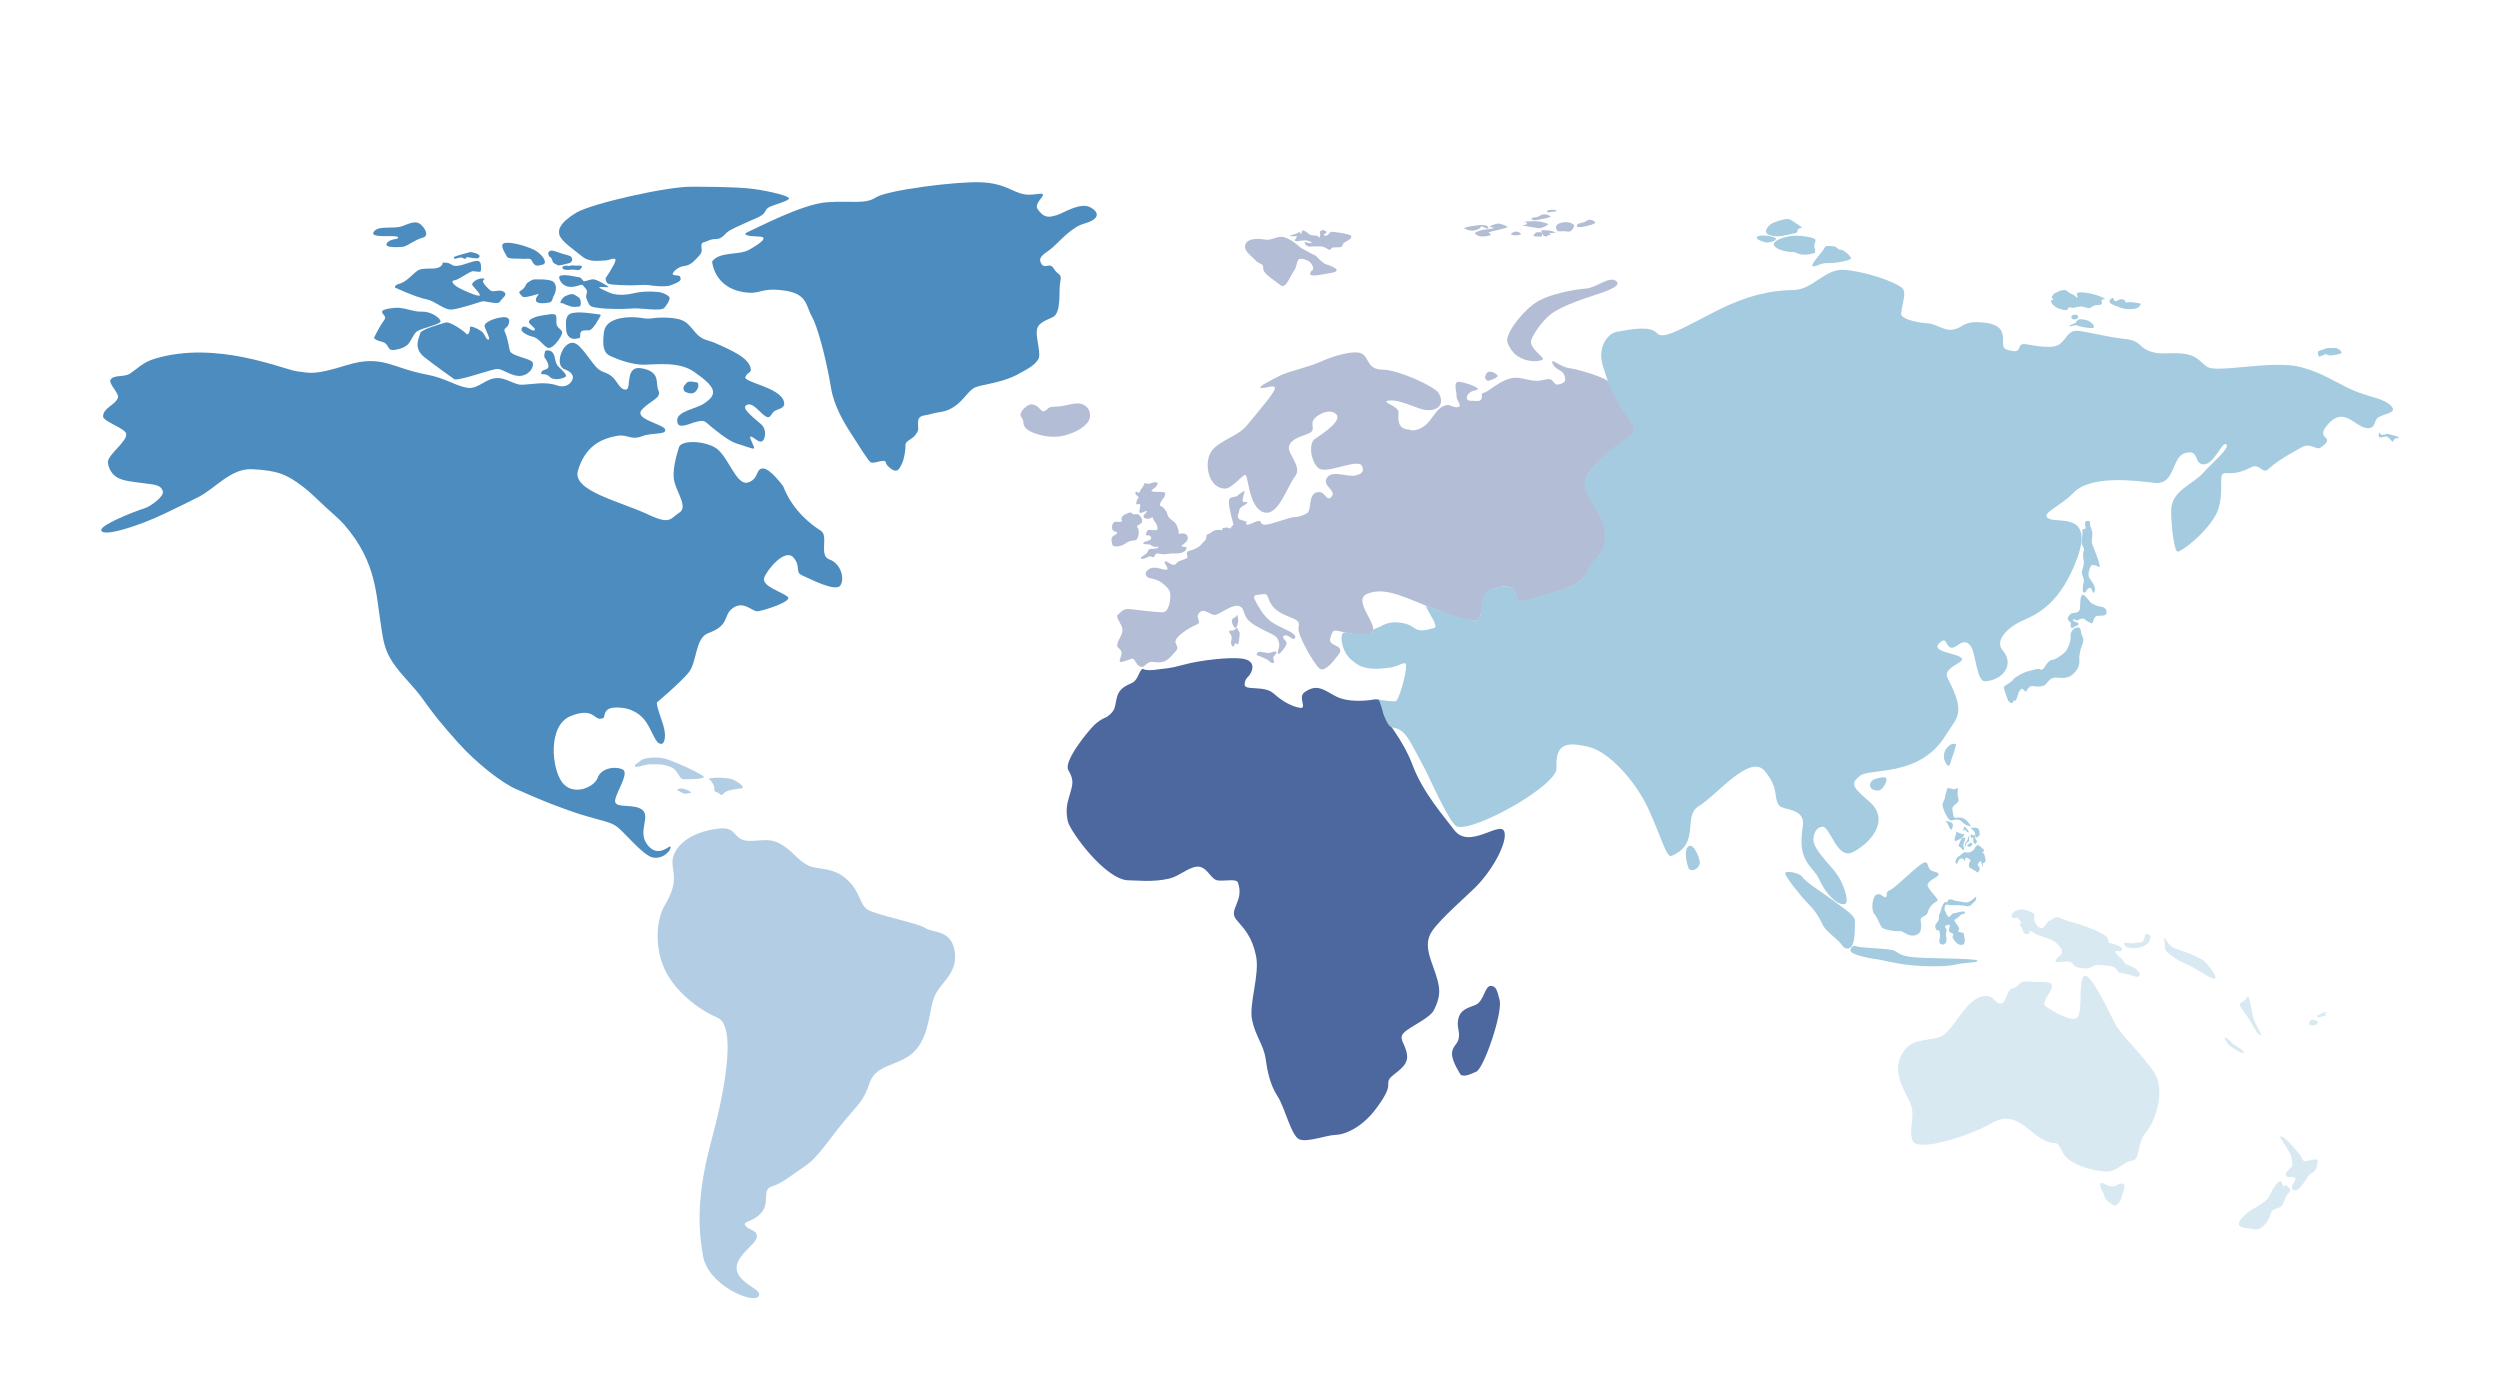 <svg width="2310" height="1283" viewBox="0 0 2310 1283" fill="none" xmlns="http://www.w3.org/2000/svg">
<path d="M623.815 787.24C631.808 772.16 652.967 766.31 666.365 765.39C679.763 764.46 678.331 775.02 688.819 776.68C699.306 778.35 710.071 772.85 722.013 780.29C733.956 787.75 736.428 794.12 745.968 799.28C755.508 804.43 768.721 800.25 782.212 812.33C795.725 824.41 793.739 835.82 802.078 840.72C810.417 845.61 848.116 852.91 855.046 857.58C861.976 862.25 880.063 858.55 882.397 880.77C884.452 900.41 868.236 908.05 863.062 921.77C858.28 934.48 858.973 955.52 846.014 970.33C833.055 985.14 809.839 982.34 803.695 1000.15C797.758 1017.36 795.055 1017.96 780.479 1035.4C765.903 1052.84 755.786 1069.66 743.635 1077.65C731.484 1085.65 722.383 1093.66 713.074 1096.32C703.764 1098.97 711.711 1111.77 703.302 1120.8C694.894 1129.84 685.977 1128.13 688.68 1132.38C691.383 1136.63 701.316 1136.81 699.052 1144.02C696.788 1151.23 677.015 1162.25 681.173 1175.02C685.331 1187.79 706.49 1192.04 700.461 1198.24C694.432 1204.43 654.261 1187.29 649.572 1160.54C644.882 1133.79 643.843 1103.69 657.61 1052.78C671.886 1000.01 679.509 946.93 662.831 940.3C649.849 935.15 626.449 919.37 615.569 898.49C604.342 876.96 605.936 850.19 614.483 836C631.323 808.08 615.823 802.32 623.815 787.24Z" fill="#B3CEE4"/>
<path d="M586.716 708.1C587.201 710.13 597.157 705.49 602.586 706.18C605.034 706.48 609.932 705.56 616.261 707.52C624.046 709.95 623.491 711.43 625.432 713.64C628.181 716.83 628.134 720.04 632.639 720.04C637.143 720.04 651.927 720.02 650.172 717.55C648.416 715.08 620.165 701.79 612.311 700.52C604.619 699.3 594.847 700.08 591.706 703C588.564 705.91 586.231 706.07 586.716 708.1Z" fill="#B3CEE4"/>
<path d="M625.48 729.77C625.48 729.77 627.882 727.67 632.502 729.03C637.122 730.39 640.472 732.91 637.353 732.91C634.951 732.91 634.004 733.69 632.248 733.3C630.469 732.91 625.48 729.77 625.48 729.77Z" fill="#B3CEE4"/>
<path d="M654.746 720.02C655.555 718.06 671.586 718.24 676.391 720.02C681.196 721.8 690.181 727.97 684.406 728.54C678.631 729.12 671.032 730.18 668.352 733.33C665.672 736.47 666.227 733.23 662.207 731.94C658.188 730.65 661.399 730.07 659.274 725.26C657.148 720.46 654.746 720.02 654.746 720.02Z" fill="#B3CEE4"/>
<path d="M1056.11 618.03C1052.6 618.68 1051.93 627.83 1046.57 630.67C1041.21 633.53 1034.6 635.13 1032.18 643.84C1029.75 652.54 1031.58 656.38 1022.52 662.55C1022.52 662.55 1016.98 664.37 1011.16 669.89C1005.34 675.41 982.512 703.36 987.108 711.52C991.705 719.67 991.728 722.84 989.164 731.85C986.577 740.83 984.221 746.38 986.508 758.39C988.31 767.84 1021.67 813.39 1042.83 813.41C1050.06 813.41 1065.16 815.42 1080.46 811.8C1089.26 809.72 1097.83 801.63 1105.7 800.82C1115.36 799.83 1118.29 812.49 1125.09 813.51C1131.3 814.43 1142.41 811.61 1143.8 815.42C1150.15 832.77 1134.39 840.51 1142.46 849.86C1150.52 859.22 1156.99 866.06 1160.57 883.27C1164.15 900.48 1153.94 927.32 1156.87 942.17C1159.83 957.03 1167.68 965.8 1169.39 978.09C1171.12 990.38 1173.55 1002.28 1180.46 1012.93C1187.36 1023.58 1193.07 1049.68 1200.58 1052.75C1208.08 1055.82 1225.09 1048.92 1234.21 1048.62C1243.33 1048.32 1258.74 1041.43 1271.42 1024.48C1287.66 1002.76 1280.66 1002.79 1283.64 997.29C1286.46 992.05 1301.22 986.48 1300.18 975.39C1299.14 964.3 1291.36 960.1 1297.27 954.16C1303.19 948.22 1322.01 940.56 1325.25 932.75C1326.4 929.98 1330.93 921.98 1329.61 912.28C1327.23 894.7 1314.71 878.69 1321.16 864.05C1325.69 853.79 1347.7 834.87 1361.95 821.17C1379.25 804.52 1392.93 778.32 1390.07 768.67C1386.67 757.26 1357.7 785.81 1343.59 766.8C1334.56 754.62 1314.94 732.82 1305.22 706.97C1295.49 681.12 1279.12 665.23 1278.4 658.99C1277.68 652.75 1280 645.5 1269.92 646.24C1263.5 647.5 1246.06 649.36 1234.76 643.6C1223.47 637.85 1217.07 631.02 1205.15 639.84C1199.08 644.34 1208.22 655.18 1201.15 654.02C1194.09 652.87 1185.63 648.66 1176.85 640.76C1168.07 632.86 1149.66 638.62 1150.03 632.4C1150.4 626.19 1153.64 626.16 1155.9 621.52C1158.16 616.88 1158.88 609.86 1146.96 608.47C1135.04 607.08 1108.62 610.09 1093.88 614.15C1079.14 618.22 1077.13 617.41 1070.71 618.43C1058.77 620.41 1056.11 618.03 1056.11 618.03Z" fill="#4D689F"/>
<path d="M1349.8 993.22C1354.45 995.51 1361.1 991.24 1363.94 990.29C1370.82 987.96 1388.75 935.82 1385.63 924.04C1383.53 916.07 1382.74 910.89 1377.31 910.96C1371.86 911.03 1371.17 925.4 1363.36 928.52C1355.55 931.64 1349.06 932.93 1347.31 942.33C1345.99 949.45 1348.97 952.43 1347.95 958.92C1346.94 965.41 1342.02 966.08 1341.65 973.38C1341.28 980.66 1349.8 993.22 1349.8 993.22Z" fill="#4D689F"/>
<path d="M943.381 384.885C941.001 381.258 948.878 373.635 952.736 373.635C960.336 373.635 961.491 381.42 964.979 379.918C968.467 378.417 967.774 375.483 975.443 375.714C983.113 375.968 993.808 370.84 1000.48 373.635C1007.16 376.43 1009.75 385.278 1004.25 391.214C998.774 397.151 991.313 400.246 984.198 402.21C977.13 404.15 968.144 404.243 958.165 401.078C948.185 397.913 946.083 394.402 945.668 391.122C945.252 387.842 945.76 388.488 943.381 384.885Z" fill="#B3BED6"/>
<path d="M1028.04 503.896C1029.27 505.351 1032.66 505.12 1035.2 504.427C1037.74 503.734 1040.68 501.725 1042.53 500.57C1044.17 499.53 1048.76 499.576 1049.83 498.883C1050.91 498.19 1052.14 494.772 1052.21 492.993C1052.23 491.93 1052.21 489.851 1051.72 488.465C1051.4 487.495 1050.47 487.241 1050.7 486.386C1051.21 484.492 1055.23 484.469 1055.37 481.651C1055.51 478.81 1053.08 475.668 1051.3 475.137C1049.53 474.605 1047.84 475.76 1046.98 475.137C1046.15 474.513 1045.14 473.011 1043.17 473.751C1041.21 474.49 1039.2 475.183 1037.84 476.361C1034.63 479.11 1037.42 481.027 1036.5 481.674C1034.09 483.337 1031.53 481.166 1029.59 482.413C1027.65 483.66 1026.96 487.195 1027.79 489.043C1028.62 490.868 1029.71 491.099 1031.3 491.468C1032.89 491.815 1032.15 493.547 1030.17 494.333C1028.18 495.118 1026.93 496.689 1027 498.907C1027.07 501.101 1028.04 503.896 1028.04 503.896Z" fill="#B3BED6"/>
<path d="M1069.41 446.169C1068.44 444.321 1062.35 447.185 1060.96 447.047C1059.57 446.908 1058.03 445.984 1057.61 446.608C1057.19 447.209 1056.32 450.027 1055.09 451.066C1053.87 452.106 1052.94 455.686 1051.86 455.363C1050.77 455.039 1051.26 453.607 1049.36 454.785C1047.47 455.963 1052.25 458.99 1052.14 459.798C1052.04 460.607 1050.98 460.445 1050.47 462.524C1049.96 464.603 1049.43 465.896 1050.24 466.035C1051.05 466.174 1052.76 464.973 1053.5 466.428C1054.21 467.883 1051.81 473.15 1053.04 473.704C1054.26 474.259 1055.99 473.45 1057.19 472.919C1058.4 472.388 1059.67 471.51 1059.57 472.711C1059.48 473.912 1056.18 475.598 1056.64 477.377C1057.1 479.179 1060.2 479.733 1061.81 479.248C1063.43 478.763 1065.26 477.169 1065.4 478.925C1065.53 480.681 1067.84 482.621 1068.79 484.862C1069.74 487.102 1069.92 489.482 1068.44 489.874C1066.97 490.267 1062.37 489.181 1061.08 489.666C1059.78 490.152 1057.98 494.286 1059.23 494.61C1060.47 494.933 1061.86 494.194 1062.9 495.395C1063.94 496.596 1064.31 498.213 1061.79 499.253C1059.27 500.292 1055.83 500.778 1056.43 502.164C1057.03 503.55 1061.1 502.279 1063.2 503.55C1065.3 504.82 1065.51 505.351 1067.59 505.328C1069.67 505.305 1071.03 504.497 1070.2 505.698C1069.37 506.899 1067.64 506.968 1065.51 507.038C1063.39 507.107 1061.49 506.991 1060.84 508.839C1060.2 510.687 1059.18 511.796 1057.73 512.582C1056.27 513.367 1052.18 516.162 1055.25 516.347C1058.33 516.532 1061.17 513.713 1063.02 514.06C1064.86 514.406 1065.33 515.307 1066.16 514.73C1067.01 514.152 1067.27 511.403 1069.41 511.427C1071.59 511.45 1074.15 512.535 1076.34 512.12C1078.54 511.704 1083.9 511.242 1085.65 511.427C1089.07 511.796 1093.32 510.641 1094.71 509.278C1096.1 507.915 1097.5 505.213 1095.15 505.328C1092.79 505.444 1090.97 504.312 1091.89 503.942C1092.81 503.549 1097.87 500.246 1097.53 496.804C1097.18 493.362 1094.13 492.485 1091.06 493.016C1087.99 493.547 1089.17 493.617 1089.17 492.069C1089.14 490.521 1088.03 485.578 1085.82 483.129C1084.41 481.581 1081.43 479.964 1079.6 477.516C1078.54 476.107 1078.98 474.559 1077.38 472.157C1073.06 465.619 1071.52 469.015 1071.91 465.827C1072.3 462.639 1075.44 460.745 1076.23 458.158C1077.01 455.571 1077.34 454.624 1072.76 454.508C1068.19 454.393 1061.24 454.924 1065.12 452.221C1069.25 449.311 1070.02 447.278 1069.41 446.169Z" fill="#B3BED6"/>
<path d="M1059.48 527.92C1062.23 524.201 1066.43 523.878 1072.12 525.402C1077.8 526.927 1078.24 526.811 1078.79 525.518C1079.35 524.201 1074.73 519.465 1076.53 518.749C1078.33 518.033 1081.57 521.937 1084.24 521.914C1086.92 521.891 1087.2 519.696 1088.7 518.911C1090.2 518.126 1096.65 516.301 1097.11 515.238C1097.6 514.152 1095.91 511.357 1097.11 509.925C1098.31 508.493 1105.8 508.031 1109.98 503.064C1114.16 498.098 1113.79 499.576 1114.39 497.59C1114.97 495.58 1114.53 494.656 1115.45 493.94C1116.38 493.224 1117.53 493.386 1119.22 491.93C1120.93 490.475 1122.85 489.574 1125.69 489.574C1128.53 489.574 1128.11 490.059 1129.08 489.805C1130.05 489.551 1128.64 488.419 1129.89 488.049C1131.14 487.68 1132.87 487.356 1134.16 487.518C1135.46 487.68 1135.16 488.026 1136.31 488.234C1137.47 488.442 1137.54 487.033 1138.28 486.155C1138.99 485.277 1139.82 485.693 1139.75 484.7C1139.68 483.707 1135.71 471.279 1135.5 464.326C1135.32 457.373 1140.82 460.306 1143.33 458.089C1145.85 455.871 1150.52 452.475 1149.99 454.439C1149.43 456.402 1148.49 459.313 1148.39 460.491C1148.3 461.669 1147.56 463.125 1148.88 463.748C1150.17 464.372 1153.5 463.078 1152.25 464.903C1150.98 466.728 1145.46 468.068 1145.07 471.672C1144.67 475.275 1141.49 478.833 1146.75 480.403C1152.02 481.974 1150.8 482.136 1152.02 481.974C1153.24 481.812 1149.18 484.931 1152.6 484.792C1156.02 484.654 1161.35 480.681 1163.76 481.374C1166.16 482.067 1164.06 484.7 1168.93 484.815C1173.8 484.931 1192.84 477.631 1195.47 477.793C1198.13 477.932 1202.49 477.285 1207.62 474.213C1212.75 471.14 1207.62 455.363 1218.53 454.624C1224.46 454.208 1225.64 463.633 1229.98 459.336C1236.06 453.284 1221.18 449.264 1226.03 441.549C1230.88 433.834 1244.77 441.156 1252.6 439.285C1260.43 437.414 1259.87 434.226 1258.63 430.877C1255.51 422.515 1225.29 439.054 1218.06 432.425C1210.83 425.772 1209.19 409.717 1214.74 405.767C1220.28 401.817 1241.46 388.719 1234.33 382.459C1227.19 376.199 1212.96 385.254 1212.75 390.544C1212.54 395.834 1214.78 398.121 1208.8 400.708C1202.82 403.272 1193.46 405.005 1191.11 412.027C1188.75 419.05 1204 430.854 1196.49 440.463C1188.98 450.073 1180.99 477.724 1167.47 473.312C1153.96 468.9 1153.41 439.655 1150.8 438.893C1148.19 438.13 1138.39 451.69 1131.74 451.505C1116.56 451.113 1112.29 428.197 1118.87 417.71C1125.46 407.223 1143.61 403.527 1152.04 393.155C1160.47 382.806 1179.53 361.046 1178.03 358.158C1176.53 355.271 1169.07 359.175 1165.16 358.389C1161.26 357.627 1175.88 350.766 1182.58 347.163C1189.28 343.559 1209.77 339.054 1220.35 334.157C1230.93 329.26 1251.47 322.954 1258.44 326.811C1265.4 330.692 1262.97 341.388 1277.43 341.526C1291.89 341.665 1326.03 357.119 1329.52 363.448C1336.2 375.529 1325.34 382.159 1311.94 377.539C1300.74 373.681 1290.6 368.9 1282.93 370.193C1275.26 371.487 1292.38 375.021 1292.24 380.912C1292.1 386.802 1290.76 396.504 1301.82 396.851C1301.82 396.851 1307 399.969 1315.82 393.825C1324.65 387.68 1326.52 375.368 1338.34 374.005C1338.34 374.005 1344.74 377.308 1347.89 375.945C1351.03 374.582 1345.53 370.008 1345.81 365.573C1346.11 361.138 1342.02 351.944 1348.86 352.845C1355.69 353.746 1371.35 359.475 1363.25 360.653C1355.14 361.831 1352.6 370.239 1358.63 370.286C1364.63 370.332 1368.61 371.649 1369.21 367.329C1369.81 363.032 1367.06 364.534 1372.69 362.247C1378.33 359.983 1391.08 346.562 1404.69 349.38C1418.29 352.198 1419.45 352.614 1428.2 350.628C1436.96 348.641 1434.19 356.68 1440.65 355.109C1447.1 353.515 1447.08 350.812 1445.16 346.1C1443.24 341.388 1437.4 342.265 1434.58 335.89C1431.76 329.491 1441.67 339.17 1450.13 340.186C1458.56 341.226 1485.45 349.218 1488.38 354.3C1491.31 359.359 1491.74 363.168 1496.5 372.5C1501.26 381.832 1518.74 394.344 1505.5 404C1492.26 413.656 1459.45 435.376 1465.5 451.5C1471.55 467.624 1493.85 491.042 1479 511C1464.15 530.98 1466.2 539.17 1433.93 548.2C1401.66 557.21 1402.56 558.74 1400.58 549.2C1398.61 539.65 1387.48 541.06 1378.54 544.71C1367.71 549.15 1370.18 558.74 1368.12 568.6C1366.41 576.78 1354.21 574.12 1336.45 567.26C1300.41 553.35 1281.26 541.48 1263.52 548.59C1245.78 555.71 1286.14 587.43 1259.6 586.52C1233.06 585.6 1232.92 576.45 1229.13 589.92C1226.68 598.61 1246.71 594.7 1234.46 607.73C1234.46 607.73 1224.28 622.47 1218.92 617.48C1213.56 612.49 1198.47 586.25 1199.81 580.03C1201.13 573.82 1199.26 573.13 1188.98 569.01C1168.05 560.65 1174.57 547.95 1167.82 548.96C1161.08 549.98 1156.46 548.71 1160.04 555.29C1163.59 561.9 1168.31 570.84 1176.99 576.04C1185.68 581.23 1198.41 585.05 1196.7 589.18C1194.99 593.32 1190.87 585.55 1186.88 587.24C1182.88 588.93 1189.17 592.02 1188.86 594.61C1188.56 597.2 1181.52 606.32 1180.76 603.92C1180.02 601.52 1182.97 597.52 1181.77 593.8C1180.57 590.08 1180.96 588.67 1172.65 584.63C1164.33 580.59 1154.65 576.11 1151.47 570.52C1148.28 564.93 1149.73 561.14 1144.12 559.84C1138.51 558.55 1128.5 566.45 1123.65 568.02C1118.8 569.59 1112.91 560.91 1108.25 566.08C1103.58 571.26 1111.55 574.81 1105.52 577.24C1098.96 579.87 1083.58 589.2 1086.44 594.47C1089.6 600.27 1087.2 600.55 1082.12 606.39C1073.73 616.05 1065.76 609.83 1061.54 612.19C1057.31 614.55 1057.19 617.02 1053.48 615.93C1049.76 614.85 1048.72 608.03 1045.85 608.65C1042.99 609.28 1033.47 614.15 1034.63 609.95C1035.78 605.74 1037.68 603.06 1034.88 600.06C1032.09 597.06 1032.02 598.19 1032.57 594.59C1033.12 590.98 1037.54 586.59 1037.1 581.49C1036.66 576.38 1030.14 570.05 1032.89 568.07C1035.64 566.08 1037.14 561.9 1044.74 562.87C1052.34 563.86 1071.52 566.1 1074.96 565.67C1079.88 565.02 1081.66 554.88 1081.38 549.59C1081.1 544.32 1077.41 541.87 1074.22 539.03C1071.45 536.56 1066.27 534.76 1063.52 534.43C1060.78 534.11 1056.73 531.64 1059.48 527.92Z" fill="#B3BED6"/>
<path d="M1400.37 327.735C1411.57 336.144 1423.51 333.788 1425.59 332.124C1427.67 330.461 1412.1 321.545 1414.99 313.829C1417.88 306.114 1428.04 292.808 1436.57 287.819C1445.09 282.806 1452.07 280.08 1465.33 275.437C1478.59 270.794 1499.88 265.111 1493.39 259.798C1486.9 254.485 1475.42 265.943 1465.44 266.613C1455.48 267.283 1428.9 271.764 1416.58 281.327C1404.27 290.891 1390.14 309.556 1392.98 316.717C1395.82 323.901 1400.37 327.735 1400.37 327.735Z" fill="#B3BED6"/>
<path d="M1141.99 580.03C1143.17 579.48 1144.24 574.19 1144.1 573.17C1143.98 572.16 1143.91 568.9 1143.03 568.44C1142.18 567.98 1142.3 570.15 1141.53 570.26C1140.77 570.38 1138.04 572.16 1138.18 573.15C1138.32 574.14 1138.21 575.78 1139.2 577.47C1140.17 579.16 1140.79 580.59 1141.99 580.03Z" fill="#B3BED6"/>
<path d="M1142.04 580.43C1143.47 580.29 1143.89 580.87 1143.84 581.44C1143.8 582.02 1145.76 584.4 1145.53 585.65C1145.3 586.89 1144.72 595.95 1143.77 595.44C1142.83 594.93 1141.99 594.12 1141.19 594.63C1140.38 595.14 1140.77 597.94 1139.11 597.29C1137.44 596.64 1137.1 593.13 1137.77 591.58C1138.44 590.04 1137.86 586.69 1137.03 585.9C1136.2 585.12 1135.27 583.75 1136.03 582.94C1136.8 582.14 1138.39 583.01 1140.05 582.39C1141.72 581.72 1142.04 580.43 1142.04 580.43Z" fill="#B3BED6"/>
<path d="M1161.12 604.96C1162.25 606.3 1162.35 605.51 1164.54 606.6C1166.73 607.68 1171.24 609.21 1172.16 610.36C1173.09 611.52 1175.84 613.48 1176.94 612.42C1178.05 611.36 1175.84 608.28 1176.6 606.97C1177.36 605.65 1180.09 603.87 1179.39 602.32C1178.7 600.78 1173.23 603.83 1171.29 603.36C1169.37 602.9 1167.5 602.76 1165.28 602.32C1161.05 601.56 1161.12 604.96 1161.12 604.96Z" fill="#B3BED6"/>
<path d="M1150.91 225.402C1153.8 219.096 1165.49 220.782 1170.18 221.499C1174.89 222.215 1180.55 217.595 1186.3 219.096C1192.05 220.598 1198.71 225.957 1200.62 227.897C1202.54 229.838 1215.96 236.421 1215.96 236.421C1215.96 236.421 1222.41 243.628 1225.59 244.368C1228.78 245.13 1241.53 249.981 1231.02 251.944C1220.51 253.908 1209.49 256.356 1210.56 252.476C1211.62 248.595 1214.64 250.882 1212.89 245.823C1211.13 240.787 1204.34 238.731 1201.06 239.216C1197.78 239.701 1198.66 246.77 1195.61 250.304C1192.56 253.815 1188.22 267.56 1183.34 263.61C1178.47 259.66 1166.64 252.73 1167.22 247.948C1167.8 243.166 1162.81 243.998 1159.99 240.464C1157.19 236.929 1148.02 231.709 1150.91 225.402Z" fill="#B3BED6"/>
<path d="M1228.02 230.9C1229.8 231.178 1229.91 228.798 1231.95 228.613C1233.98 228.405 1240.19 229.283 1240.56 226.696C1240.93 224.109 1243.5 223.416 1245.92 222.03C1248.35 220.644 1249.04 219.004 1248.37 217.895C1247.24 216.047 1231.25 213.899 1230.05 214.153C1228.85 214.407 1227.21 217.849 1224.85 217.826C1222.5 217.803 1223.19 216.417 1224.3 216.024C1225.39 215.631 1226.5 213.968 1224.76 213.39C1223.03 212.813 1223.05 212.282 1222.18 212.628C1221.32 212.975 1219.01 213.298 1219.59 214.938C1220.17 216.578 1219.75 219.72 1218.85 219.512C1217.95 219.304 1218.53 218.034 1217.14 217.849C1215.75 217.664 1211.5 217.572 1210.14 216.624C1208.75 215.677 1205.13 212.397 1203.7 212.975C1202.26 213.552 1202.98 216.555 1202.1 216.047C1201.22 215.539 1201.25 213.321 1199.42 214.961C1197.6 216.601 1190.71 217.341 1192.19 218.034C1193.67 218.727 1199.14 217.687 1198.45 218.634C1197.76 219.581 1195.1 222.815 1197.5 222.885C1199.91 222.954 1204.46 221.753 1206.88 222.169C1209.29 222.584 1213.7 224.317 1211.39 224.663C1209.1 225.01 1204.71 222.376 1205.47 224.432C1206.24 226.488 1208.04 227.944 1210.26 227.851C1212.47 227.759 1217.58 227.528 1220.97 227.782C1224.37 228.036 1228.02 230.9 1228.02 230.9Z" fill="#B3BED6"/>
<path d="M1352.87 210.942C1352.87 210.942 1358.44 214.592 1364.05 212.536C1369.67 210.503 1367.96 208.586 1369.04 209.117C1370.13 209.671 1373.71 211.519 1375.03 211.15C1376.32 210.757 1374.01 208.655 1373.62 208.539C1373.23 208.424 1369.25 207.523 1367.4 207.893C1365.58 208.262 1353.08 209.463 1352.87 210.942Z" fill="#B3BED6"/>
<path d="M1362.99 215.539C1363.29 216.37 1365 218.057 1368.03 218.426C1371.61 218.865 1376.6 217.849 1377.22 217.179C1378.38 215.955 1374.73 215.123 1375.77 214.546C1376.81 213.968 1393.37 210.734 1392.95 209.81C1392.54 208.886 1388.15 207.2 1385.42 206.645C1383.09 206.16 1376.21 208.724 1376.55 209.51C1376.9 210.295 1381.5 210.018 1380.11 210.803C1378.72 211.589 1373.27 211.866 1371.24 212.189C1369.21 212.513 1362.51 214.199 1362.99 215.539Z" fill="#B3BED6"/>
<path d="M1396.35 216.532C1396.97 218.01 1405.52 217.548 1405.31 216.185C1405.1 214.823 1401.29 213.621 1400.35 214.014C1399.4 214.407 1395.72 215.077 1396.35 216.532Z" fill="#B3BED6"/>
<path d="M1423.65 214.592C1422.17 214.522 1419.52 214.245 1418.66 215.377C1417.81 216.509 1416.65 217.572 1416.88 217.756C1417.12 217.941 1417.42 218.472 1418.5 218.496C1419.59 218.519 1420.37 218.403 1421.18 218.496C1422.01 218.588 1423.86 218.819 1424.53 218.241C1425.2 217.687 1424.85 215.262 1424.53 215.007C1424.23 214.753 1423.65 214.592 1423.65 214.592Z" fill="#B3BED6"/>
<path d="M1424.3 213.09C1424.72 212.351 1429.04 212.836 1431.51 213.021C1433.98 213.206 1438.02 214.846 1437.21 215.077C1436.4 215.308 1431.3 215.077 1431.51 215.539C1431.72 216.001 1433.38 216.902 1432.66 217.202C1431.95 217.502 1430.14 216.832 1430.21 217.433C1430.4 218.958 1426.56 218.68 1425.92 217.433C1425.22 216.209 1423.88 213.829 1424.3 213.09Z" fill="#B3BED6"/>
<path d="M1437.63 210.064C1437.93 206.853 1441.58 205.813 1445.32 205.282C1449.04 204.751 1455.05 206.784 1454.42 208.955C1453.8 211.127 1451.88 214.776 1448.09 213.945C1444.3 213.113 1440.45 214.268 1439.36 213.529C1438.3 212.79 1437.63 210.064 1437.63 210.064Z" fill="#B3BED6"/>
<path d="M1467.03 203.457C1470.08 202.094 1473.94 204.543 1473.94 205.721C1473.94 206.899 1468.88 208.17 1465.65 208.978C1462.41 209.787 1456.76 210.803 1457.03 208.562C1457.31 206.322 1459.87 206.322 1462.18 205.721C1464.52 205.121 1467.03 203.457 1467.03 203.457Z" fill="#B3BED6"/>
<path d="M1406.28 208.216C1406.28 208.216 1418.69 210.641 1422.01 210.849C1425.32 211.057 1430.95 207.338 1430.77 207.038C1430.58 206.738 1423.17 204.22 1417.97 204.381C1412.75 204.543 1406.95 204.566 1409.31 205.19C1411.66 205.814 1411.32 207.477 1408.8 207.846C1406.28 208.216 1406.28 208.216 1406.28 208.216Z" fill="#B3BED6"/>
<path d="M1415.45 202.787C1416.84 204.635 1424.42 202.21 1426.31 202.141C1428.18 202.071 1433.08 200.246 1433.08 200.246C1433.08 200.246 1431.07 198.283 1427.44 198.052C1423.82 197.821 1421.62 200.662 1419.4 200.732C1417.19 200.801 1414.21 201.124 1415.45 202.787Z" fill="#B3BED6"/>
<path d="M1434.51 195.65C1435.92 195.696 1438.41 195.603 1438.11 194.541C1437.98 194.01 1434.53 193.617 1432.43 193.894C1431.62 194.01 1429.01 194.472 1429.38 195.65C1429.77 196.805 1433.63 195.627 1434.51 195.65Z" fill="#B3BED6"/>
<path d="M1372.12 348.71C1373.09 351.806 1374.68 352.314 1376.85 351.482C1379.02 350.651 1384.57 348.41 1383.78 347.07C1383 345.73 1379.56 343.259 1376.23 343.443C1372.9 343.605 1372.12 348.71 1372.12 348.71Z" fill="#B3BED6"/>
<path d="M1256.59 615.22C1264.38 618.98 1275.67 618.15 1284.89 616.79C1292.84 615.61 1299.07 609.86 1299.24 614.85C1299.49 622.54 1292.61 647.74 1289.37 647.97C1282.1 648.48 1272.5 645.5 1274 647C1275.37 648.88 1276.62 654.49 1278.5 660C1280.53 665.95 1283.46 671.82 1286.51 672.23C1299.03 673.91 1301.99 683.54 1316.35 710.11C1320.72 718.17 1339.73 761.95 1346.5 763.79C1363.13 768.32 1439.15 725.61 1438.23 709.62C1436.84 685.65 1449.22 685.79 1467.73 690.06C1486.23 694.33 1511.2 721.24 1523.35 747.95C1535.5 774.65 1539.89 792.88 1544.49 790.89C1572.09 779.04 1554.03 754.14 1569.83 744.74C1586.23 734.99 1617.19 695.56 1630.84 712.65C1644.49 729.74 1638.11 735.27 1643.7 743.95C1647.1 749.22 1668.65 745.91 1665.76 763.72C1660.31 797.38 1675.12 799.37 1681.13 812.9C1687.13 826.44 1698.61 837.51 1704.94 835.22C1708.68 833.88 1704.43 815.61 1694.11 803.64C1684.01 791.95 1675.35 782.67 1675.56 775.55C1675.77 768.28 1679.67 764.14 1683.78 763.89C1691.13 763.4 1697.23 794.03 1711.29 787.68C1725.36 781.33 1748.46 759.04 1727.21 740.62C1711.87 727.34 1709.22 724.25 1718.71 716.74C1727.88 709.51 1774.22 718.38 1797.92 679.25C1807.97 662.66 1817.25 660.26 1799.56 626.56C1794.71 617.34 1814.04 612.44 1812.98 609.02C1811.16 603.04 1780.71 603.04 1793.18 593.15C1799.01 588.53 1797.62 597.01 1802.65 598.42C1808.04 599.92 1814.74 586.57 1821.6 598.14C1825.52 604.77 1826.7 630.11 1834.3 629.51C1852.16 628.1 1860.96 613.16 1850.77 601.42C1841.83 591.14 1857.17 579.09 1866.55 574.51C1875.93 569.94 1897.36 563.73 1913.63 529.306C1941.05 471.302 1902.84 483.961 1893.41 479.341C1883.99 474.721 1902.65 469.015 1915.89 455.317C1932.41 438.223 1975.35 444.437 1990.64 446.169C2010.49 448.433 2006.05 422.007 2019.26 418.542C2032.59 415.053 2026.84 428.567 2035.9 429.075C2045.87 429.653 2052.97 407.569 2057.08 410.572C2061.19 413.575 2042.66 428.937 2035.9 436.744C2026.38 447.763 2006.14 453.215 2006.14 471.833C2006.14 485.947 2008.94 508.909 2011.94 509.694C2014.9 510.456 2038.07 493.108 2047.33 475.83C2055.42 460.745 2050.66 441.133 2053.36 438.477C2057.15 434.758 2062.18 441.064 2080.46 431.616C2087.62 427.897 2090.74 438.338 2095.75 433.649C2105.68 424.386 2119.68 417.456 2126.42 413.46C2134.9 408.447 2140.17 416.37 2144.14 413.598C2160.06 402.464 2138.71 406.853 2150.08 393.155C2167.13 372.596 2177.24 398.26 2190.02 395.395C2195.33 394.194 2193.46 387.98 2197.78 385.485C2203.83 381.974 2214.69 381.559 2210.02 375.784C2203.44 367.606 2188.47 367.398 2171.56 359.452C2158.12 353.146 2144.95 344.16 2126.08 339.216C2102.59 333.048 2060.36 342.473 2043.66 340.348C2034.37 339.17 2034.16 328.475 2016.49 326.673C2003.42 325.356 1995.89 328.498 1985.01 324.039C1976.14 320.39 1977.94 314.73 1963.25 313.183C1946.89 311.45 1926.29 305.86 1919.03 305.652C1910 305.398 1909.24 314.892 1901.68 318.842C1893.78 322.977 1875.56 318.241 1870.71 317.941C1861.98 317.41 1871.05 328.452 1854.01 322.931C1844.49 319.835 1862.76 299.045 1828.39 297.705C1813 297.105 1814.32 303.203 1803.46 304.659C1796.39 305.606 1788.45 299.161 1781.73 298.768C1767.68 297.983 1756.06 293.894 1756.62 289.667C1758.14 278.07 1762.21 269.131 1756.8 265.389C1747.72 259.105 1721.99 250.605 1703.97 249.357C1685.95 248.11 1675.35 267.745 1656.92 267.976C1638.46 268.207 1615.98 271.949 1585.19 287.657C1554.4 303.365 1536.7 314.407 1531 307.869C1525.29 301.332 1510.53 303.388 1493.28 306.784C1485.77 308.262 1475.88 320.459 1480.85 337.345C1484.96 351.39 1489.79 363.31 1496.76 375.114C1504.55 388.281 1513.24 395.719 1507.88 401.17C1502.26 406.876 1477.38 419.327 1465.97 440.625C1456.27 458.736 1489.81 474.882 1481.5 504.797C1479.32 512.605 1473.78 516.439 1472 518.865C1468.54 523.6 1466.32 530.78 1460.8 535.52C1456.59 539.12 1451.7 542.2 1445.92 543.88C1428.25 549.06 1409.42 555.02 1404.36 555.5C1401.71 555.76 1401.45 549.03 1399.56 545.27C1398.64 543.42 1396.97 543.19 1395.12 542.52C1391.45 541.2 1384.08 541.85 1376.55 545.27C1366.39 549.87 1368.58 567.33 1368.21 568.53C1367.15 572.09 1363.78 573.29 1363.25 573.33C1358.67 573.73 1333.4 565.92 1328.85 564.14C1317.83 559.87 1316.68 558.07 1318.36 561.85C1320.7 567.1 1329.15 578.95 1325.43 580.1C1303.93 586.76 1311.27 577.59 1293.67 575.34C1287.57 574.56 1282 575.09 1275.65 578.83C1274.52 579.5 1269.04 581.33 1269.02 581.81C1268.93 583.52 1267.45 585.23 1266.32 585.32C1257.56 586.13 1250.5 586.2 1243.06 584.45C1237.77 583.2 1238.85 596.37 1244.03 604.4C1247.26 609.62 1254.24 614.08 1256.59 615.22Z" fill="#A5CBE0"/>
<path d="M1570.62 798.12C1568.93 803.36 1564.19 805.1 1561.03 803.34C1559.46 802.49 1554.79 785.3 1560.38 781.88C1565.53 778.72 1571.49 795.44 1570.62 798.12Z" fill="#A5CBE0"/>
<path d="M1649.52 806.92C1649.66 804.13 1662.99 806.23 1665.6 810.62C1668.21 815.01 1688.13 827.48 1696.33 833.88C1702.61 838.8 1713.84 845.38 1713.9 850.63C1713.97 855.87 1714.25 866.15 1711.94 872.53C1710.65 876.04 1705.89 879.06 1701.8 873.1C1697.71 867.14 1686.97 860.95 1683.83 853.88C1680.69 846.82 1676.85 841.25 1671.33 835.66C1663.43 827.67 1649.39 809.72 1649.52 806.92Z" fill="#A5CBE0"/>
<path d="M1710.05 879.09C1711.09 881.86 1726.66 885.65 1733.56 886.2C1736.82 886.45 1750.06 890.22 1764.79 891.77C1781.15 893.5 1799.26 892.97 1805.57 891.51C1817.53 888.74 1826.86 890.01 1827.09 887.66C1827.3 885.3 1779.86 885.92 1766.69 884.33C1753.52 882.74 1754.19 879.46 1749.29 878.07C1742.18 876.06 1718.27 875.97 1715.5 874.35C1712.5 872.66 1708.98 876.31 1710.05 879.09Z" fill="#A5CBE0"/>
<path d="M1778.35 796.92C1782.35 796.25 1780.59 802.3 1784.59 804.33C1788.56 806.37 1790.92 805.67 1791.31 807.85C1791.8 810.48 1779.69 813.85 1781.24 818.68C1782.79 823.51 1792.88 831.62 1789.79 832.82C1786.69 834.02 1782.21 838.38 1781.47 842.4C1780.66 846.89 1774.38 846.72 1774.66 849.98C1774.94 853.24 1776.92 862.13 1770.34 864C1762.55 866.2 1759.46 860.03 1755.12 860.33C1750.13 860.7 1739.5 859.06 1738.07 856.03C1736.64 853.03 1733.86 846.56 1731.99 844.69C1728.6 841.32 1729.87 828.01 1734.14 826.51C1738.44 825.01 1739.55 829.28 1742.25 828.94C1744.95 828.57 1741 824.5 1746.24 822.47C1752.04 820.23 1772.99 797.82 1778.35 796.92Z" fill="#A5CBE0"/>
<path d="M1677.18 233.487C1676.02 234.111 1670.5 235.636 1665.76 235.289C1661.84 234.989 1658.72 232.794 1656.85 232.864C1649.64 233.118 1639.52 229.814 1638.97 226.049C1638.41 222.284 1648.35 218.796 1655.6 217.987C1662.85 217.179 1677.75 219.235 1677.55 221.891C1677.34 224.525 1675.91 226.303 1676.6 228.66C1677.29 230.993 1677.18 233.487 1677.18 233.487Z" fill="#A5CBE0"/>
<path d="M1674.59 245.754C1675.24 247.463 1683.57 243.166 1686 243.143C1688.43 243.097 1693.32 243.351 1699.12 242.289C1704.9 241.226 1711.23 239.863 1710.42 238.223C1709.61 236.606 1703.95 230.715 1700.78 230.762C1697.62 230.808 1697.23 227.574 1694.32 227.62C1691.38 227.666 1686.95 226.049 1685.7 229.191C1684.41 232.379 1673.64 243.305 1674.59 245.754Z" fill="#A5CBE0"/>
<path d="M1664.91 209.995C1664.61 211.358 1660.89 210.295 1660.91 213.183C1660.91 216.07 1655.95 215.793 1650.75 217.156C1645.55 218.519 1639.78 219.189 1634.16 216.809C1628.55 214.43 1633.91 207.292 1639.71 205.329C1645.51 203.365 1651.56 201.124 1654.86 203.203C1658.19 205.282 1664.91 209.995 1664.91 209.995Z" fill="#A5CBE0"/>
<path d="M1623.74 218.703C1626.45 216.232 1641.3 218.449 1640.98 220.736C1640.68 223.023 1634.42 224.317 1632.36 224.086C1630.31 223.855 1621.04 221.175 1623.74 218.703Z" fill="#A5CBE0"/>
<path d="M1911.66 301.24C1912.15 302.187 1916.01 300.639 1917.81 300.431C1918.59 300.339 1920.07 301.193 1923.26 301.91C1927.3 302.81 1933.22 303.596 1934.37 302.81C1936.4 301.424 1931.67 296.943 1928.37 295.927C1924.07 294.61 1920.6 294.725 1919.56 295.927C1918.52 297.128 1918.59 298.306 1916.15 299.115C1913.7 299.923 1911.66 301.24 1911.66 301.24Z" fill="#A5CBE0"/>
<path d="M1916.31 295.211C1917.16 295.326 1918.55 295.026 1919.61 294.194C1920.67 293.363 1920.1 291.931 1919.43 291.214C1918.62 290.314 1914.85 290.729 1914.11 292.115C1913.44 293.409 1914.37 294.98 1916.31 295.211Z" fill="#A5CBE0"/>
<path d="M1895.33 277.978C1896.53 276.246 1896.83 277.747 1897 276.869C1897.16 275.991 1896.58 275.576 1895.86 275.114C1895.15 274.675 1897.62 271.164 1898.98 270.748C1900.35 270.332 1903.46 268.022 1907.51 268.022C1910.35 268.022 1910.81 270.517 1914.09 271.579C1917.12 272.55 1918.92 275.483 1919.43 275.044C1920.53 274.074 1917.99 272.272 1919.43 270.794C1920.86 269.316 1929.36 270.494 1935.02 272.041C1940.68 273.589 1945.92 276.084 1944.74 276.315C1943.57 276.546 1941.35 276.869 1941.67 277.562C1941.99 278.255 1943.59 282.182 1938.64 281.836C1933.7 281.489 1932.32 285 1929.84 284.7C1927.35 284.4 1924.46 282.875 1921.74 283.245C1919.01 283.614 1915.8 284.793 1914.44 284.446C1913.07 284.1 1912.38 283.707 1911.64 284.03C1910.9 284.331 1911.06 286.525 1908.96 286.571C1906.86 286.617 1902.77 285.416 1900.67 284.354C1898.61 283.314 1894.15 279.734 1895.33 277.978Z" fill="#A5CBE0"/>
<path d="M1949.48 279.734C1950.08 280.842 1958.56 284.492 1963.73 285.439C1966.23 285.901 1971.49 285.786 1974.22 284.793C1977.15 283.73 1978.12 281.328 1978.01 280.866C1977.75 279.988 1972.76 279.849 1970.36 279.318C1966.92 278.556 1963.78 280.496 1963.75 278.856C1963.73 277.216 1962.39 276.546 1959.85 276.546C1957.31 276.523 1955.72 278.971 1954.17 278.209C1952.62 277.47 1953.71 275.322 1952 275.437C1950.24 275.553 1948.58 278.07 1949.48 279.734Z" fill="#A5CBE0"/>
<path d="M1927.33 481.813C1928.99 480.842 1931.71 481.096 1931.21 483.707C1930.7 486.317 1933.4 488.997 1933.33 493.594C1933.26 498.191 1932.43 499.738 1932.89 501.586C1933.1 502.418 1933.93 504.728 1936.96 512.443C1939.38 518.657 1941.25 525.102 1939.27 523.878C1935.64 521.66 1932.45 521.221 1931.39 524.039C1929.52 529.029 1929.1 532.15 1931.04 534.78C1932.99 537.41 1937.81 543.63 1934.86 547.46C1933.31 549.47 1933.49 541.8 1930.21 543.44C1926.93 545.08 1927.97 547.86 1925.99 547.49C1924 547.12 1924.62 546.19 1924.58 542.45C1924.53 538.71 1926.47 537.53 1924.85 533.56C1923.24 529.583 1923.31 528.775 1924.53 524.871C1925.75 520.967 1925.64 519.766 1924.92 515.446C1924.23 511.127 1925.75 508.331 1925.75 508.331C1925.29 504.266 1923.03 503.873 1923.44 501.032C1923.95 497.59 1924.28 492.6 1924.14 490.267C1924 487.934 1927.09 489.782 1927.09 487.611C1927.09 485.439 1925.66 482.783 1927.33 481.813Z" fill="#A5CBE0"/>
<path d="M1923.81 549.89C1925.96 547.86 1930.07 555.87 1932.94 557.58C1935.8 559.29 1940.26 560.68 1941.51 560.68C1943.47 560.68 1946.45 562.41 1946.48 565.48C1946.52 571.12 1938.21 567.37 1935.97 570.05C1933.72 572.73 1934.12 576.57 1932.45 575.88C1924.42 572.48 1927.46 571.53 1924.07 571.63C1920.63 571.72 1920.37 573.59 1919.24 573.36C1918.11 573.15 1915.94 571.26 1915.45 572.83C1914.97 574.42 1921.13 574.88 1920.58 576.66C1920.03 578.44 1917.35 578.39 1915.64 579.83C1913.93 581.26 1912.59 578.6 1913.4 576.98C1914.44 574.88 1910.46 573.68 1910.62 571.81C1910.79 569.94 1912.66 566.57 1915.66 566.43C1918.66 566.29 1921.44 565.39 1921.87 562.25C1922.31 559.11 1921.69 551.92 1923.81 549.89Z" fill="#A5CBE0"/>
<path d="M1855.53 647.51C1856.34 648.39 1857.68 649.63 1858.86 649.63C1860.04 649.63 1860.98 646.82 1861.47 647C1861.95 647.19 1862.48 647.95 1862.85 647C1863.2 646.05 1864.7 641.32 1865.23 640.02C1865.74 638.73 1867.7 635.47 1868.97 636.67C1870.25 637.88 1872.37 640.05 1872.51 638.59C1872.65 637.11 1875.97 633.44 1877.85 633.83C1879.72 634.2 1887.55 635.52 1890.5 632.03C1893.48 628.54 1894.73 626.63 1898.27 626.19C1901.82 625.75 1908.98 628.04 1914.37 623.76C1923.35 616.62 1920.93 610.2 1921.3 606.53C1921.8 601.61 1923.54 596.62 1923.95 595.79C1924.37 594.96 1925.94 591.12 1923.98 587.56C1922.01 584.01 1923.58 579.53 1919.61 579.69C1915.64 579.85 1912.7 584.75 1913.26 587.77C1913.81 590.8 1911.16 600.55 1906.74 603.83C1902.7 606.83 1899.17 609.56 1895.89 609.81C1893.55 609.99 1890.76 613.69 1889.65 615.79C1888.82 617.39 1886.85 619.56 1885.38 618.63C1883.09 617.2 1879.92 618.89 1874.61 620.07C1869.3 621.24 1860.59 626.42 1859.85 628.36C1859.09 630.28 1851.05 633.53 1851.49 635.61C1851.93 637.69 1855.53 647.51 1855.53 647.51Z" fill="#A5CBE0"/>
<path d="M1735.23 730.46C1739.82 730.46 1743.68 721.8 1743.17 719.72C1742.57 717.18 1737.24 718.49 1734.6 719.19C1731.85 719.9 1728.34 721.2 1727.93 724.92C1727.67 727.43 1729.27 730.48 1735.23 730.46Z" fill="#A5CBE0"/>
<path d="M1802.7 687.82C1804.25 687.54 1807.92 686.32 1807.3 688.37C1806.67 690.43 1805.96 694.75 1804.39 698.12C1802.82 701.49 1802.17 707.52 1800.65 707.57C1799.12 707.61 1796.83 703.6 1796.21 700.71C1795.93 699.44 1796.12 695.53 1797.57 692.97C1799.42 689.74 1802.7 687.82 1802.7 687.82Z" fill="#A5CBE0"/>
<path d="M2142.76 329.606C2146.11 328.59 2148.69 326.834 2149.59 327.343C2150.5 327.851 2151.86 328.775 2154.17 328.428C2156.48 328.105 2164.22 327.065 2163.69 325.564C2163.15 324.062 2160.24 321.545 2157.93 321.568C2155.62 321.591 2150.63 321.129 2148.58 322.214C2146.52 323.277 2141.6 323.716 2141.62 325.564C2141.65 327.412 2142.76 329.606 2142.76 329.606Z" fill="#A5CBE0"/>
<path d="M2198.43 399.877C2199.17 399.091 2198.84 401.863 2201.52 401.748C2204.2 401.632 2205.38 400.385 2207.09 401.032C2208.8 401.702 2217.46 403.342 2216.42 404.474C2215.38 405.606 2213.86 404.381 2212.45 405.813C2211.04 407.246 2211.43 408.585 2210.49 407.962C2209.54 407.338 2207.23 403.827 2205.36 403.388C2203.49 402.949 2199.81 404.913 2198.43 403.919C2197.04 402.926 2198.43 399.877 2198.43 399.877Z" fill="#A5CBE0"/>
<path d="M1799.4 728.27C1801.48 727.99 1802.15 728.61 1804.85 729.21C1807.55 729.81 1808.52 726.95 1808.92 728.52C1809.31 730.09 1808.57 732.42 1808.92 734.8C1809.26 737.18 1810.99 740.07 1808.01 742.17C1805.03 744.27 1803.58 746.38 1804 747.67C1804.41 748.96 1804.41 756.22 1806.95 755.71C1809.49 755.18 1812.24 755.06 1815.27 756.75C1818.29 758.43 1822.29 764.65 1820.58 763.68C1818.87 762.71 1816.17 762.8 1813.1 759.52C1810.05 756.24 1806.88 757.3 1803.28 758.09C1799.68 758.87 1794.73 745.94 1794.85 743.67C1794.96 741.41 1797.25 738.06 1797.2 736.79C1797.13 735.5 1799.4 728.27 1799.4 728.27Z" fill="#A5CBE0"/>
<path d="M1797.46 759.13C1797.48 759.54 1798.87 759.13 1799.68 761.3C1800.48 763.47 1802.17 767 1803.03 766.54C1803.44 766.31 1803.88 765.27 1804.18 764.19C1804.48 763.1 1804.62 761.97 1804.46 761.72C1804.11 761.18 1804.32 760.79 1802.82 759.91C1801.32 759.04 1800.72 758.94 1799.33 758.83C1797.97 758.71 1797.46 759.13 1797.46 759.13Z" fill="#A5CBE0"/>
<path d="M1806.91 768.18C1806.61 769.13 1807.6 768.53 1807.6 769.66C1807.6 770.79 1804.69 777.01 1806.61 777.05C1808.52 777.1 1814.09 773.7 1814.09 772.73C1814.09 771.76 1816.45 770.68 1814.09 770.7C1811.76 770.72 1806.91 768.18 1806.91 768.18Z" fill="#A5CBE0"/>
<path d="M1814.76 764.19C1814.51 764.7 1813.72 768.92 1814.16 768.18C1814.6 767.44 1815.43 765.64 1816.05 766.84C1816.68 768.04 1819.1 770.22 1819.1 768.9C1819.1 767.58 1818.25 767.24 1816.95 765.39C1815.66 763.54 1815.01 763.68 1814.76 764.19Z" fill="#A5CBE0"/>
<path d="M1820.97 765.04C1822.22 766.77 1824.69 767.88 1824.88 769.66C1825.06 771.44 1825.41 774.6 1826.29 773.84C1827.14 773.08 1829.5 772.92 1829.17 770.68C1828.87 768.44 1829.13 765.73 1826.7 765.04C1824.28 764.35 1820.97 765.04 1820.97 765.04Z" fill="#A5CBE0"/>
<path d="M1815.71 774.07C1816.7 774.67 1813.88 780.17 1814.07 781.51C1814.25 782.85 1815.61 785.39 1814.18 785.32C1812.75 785.23 1813.14 784.28 1812.24 783.57C1811.34 782.85 1809.28 782 1809.84 780.8C1810.39 779.59 1812.17 774.21 1813.67 774.07C1815.13 773.94 1815.71 774.07 1815.71 774.07Z" fill="#A5CBE0"/>
<path d="M1820.97 770.68C1820.51 770.89 1821.18 775.25 1821.99 774.49C1822.8 773.73 1823.26 772.99 1823.33 774C1823.4 775.02 1823.12 778.32 1823.7 778.65C1824.28 778.97 1825.64 780.45 1825.64 779.66C1825.64 778.88 1827.07 778.49 1826.56 777.05C1826.06 775.6 1825.11 775.6 1825.09 774.49C1825.06 773.38 1825.29 771.81 1824.88 771.49C1824.44 771.19 1823.68 772.16 1822.78 771.83C1821.87 771.49 1821.44 770.47 1820.97 770.68Z" fill="#A5CBE0"/>
<path d="M1820.35 778.83C1821.2 778.81 1822.34 778.49 1822.52 779.66C1822.59 780.15 1822.24 780.8 1821.74 781.35C1821 782.14 1819.89 782.74 1819.13 782.39C1817.83 781.84 1817.37 781.4 1818.02 780.77C1818.66 780.17 1820.35 778.83 1820.35 778.83Z" fill="#A5CBE0"/>
<path d="M1819.61 772.09C1819.89 772.04 1819.43 774.49 1819.36 775.58C1819.29 776.66 1819.91 776.8 1819.36 777.33C1818.8 777.86 1817.6 778.16 1816.98 779.48C1816.35 780.8 1815.45 783.75 1815.34 783.24C1815.22 782.74 1815.52 780.61 1815.8 779.69C1816.08 778.76 1818.22 776.34 1818.27 775.09C1818.34 773.84 1819.61 772.09 1819.61 772.09Z" fill="#A5CBE0"/>
<path d="M1827.74 780.8C1828.34 780.73 1830.51 782.6 1830.74 783.01C1830.95 783.43 1831.53 784.33 1832.08 783.98C1832.64 783.64 1833.45 786.46 1832.8 786.99C1832.13 787.52 1831.39 787.75 1831.74 788.21C1832.06 788.67 1833.42 788.14 1833.33 788.86C1833.24 789.57 1834.93 793.39 1834.58 795.51C1834.23 797.66 1832.06 797.17 1832.08 798.19C1832.11 799.21 1832.75 801.26 1832.27 801.03C1831.78 800.82 1830.56 795.49 1830.07 795.53C1829.59 795.58 1826.68 798.7 1827.51 799.53C1828.34 800.36 1829.45 801.93 1829.2 803.46C1828.94 804.98 1826.91 806.83 1826.7 806C1826.49 805.17 1820.21 802.23 1819.54 801.03C1818.87 799.83 1819.63 796.25 1820.63 795.46C1821.62 794.68 1817.51 792.25 1816.68 792.58C1815.85 792.92 1815.82 793.48 1815.91 794.31C1815.98 795.12 1815.41 795.6 1814.74 795.03C1814.07 794.45 1814.48 792.83 1813.93 793.36C1813.37 793.89 1811.53 792.51 1810.42 794.03C1809.31 795.58 1808.31 799.46 1807.32 797.82C1806.35 796.18 1807.6 792.55 1809.28 791.68C1810.97 790.8 1814.18 787.66 1815.31 787.4C1816.45 787.15 1816.05 788 1818.94 787.73C1821.83 787.45 1824.37 784.93 1824.62 783.85C1824.88 782.81 1826.63 780.93 1827.74 780.8Z" fill="#A5CBE0"/>
<path d="M1825.5 828.75C1826.47 828.89 1826.03 829.31 1825.89 830.53C1825.76 831.75 1824.85 833 1824.37 833.37C1823.88 833.72 1822.22 835.08 1821.3 836.19C1820.37 837.3 1817.62 837.62 1816.35 837.18C1815.08 836.74 1810.14 836.28 1806.33 836.42C1799.95 836.65 1798.57 835.27 1797.83 836.17C1796.46 837.81 1796.46 840.49 1797.41 842.1C1798.45 843.86 1799.63 847.99 1801.22 847.07C1802.82 846.17 1803.83 843.91 1804.8 844.02C1805.77 844.14 1815.75 840.74 1815.64 842.87C1815.52 844.99 1814.48 844.62 1813.93 844.34C1813.37 844.07 1811.16 845.68 1809.17 847.69C1807.21 849.7 1805.31 849.36 1806.14 851.11C1806.97 852.89 1810.49 856.96 1810.3 858.32C1810.12 859.66 1808.55 860.26 1810.02 861C1811.5 861.76 1814.78 861.23 1814.69 863.33C1814.6 865.43 1817.46 872.43 1812.75 873.1C1808.64 873.68 1805.4 868.51 1804.46 866.73C1803.51 864.95 1805.61 863.36 1804.78 862.92C1803.95 862.48 1800.6 861.53 1800.78 859.31C1800.97 857.1 1802.66 854.69 1800.95 854.53C1799.61 854.42 1796.72 855.15 1797.25 856.54C1797.55 857.3 1798.47 858.09 1798.57 859.71C1798.64 861 1797.9 863.19 1797.97 863.93C1798.13 865.64 1798.8 866.96 1798.57 868.58C1798.34 870.19 1797.53 873.77 1793.76 872.53C1790 871.28 1793.37 865.8 1792.47 862.92C1791.57 860.03 1792.81 859.87 1791.38 859.71C1789.95 859.52 1790.67 860.63 1789.46 859.31C1785.93 855.41 1790.32 852.13 1790.87 851.11C1791.43 850.1 1791.73 847.49 1791.59 846.28C1791.45 845.11 1792.44 844.44 1793 842.54C1793.55 840.65 1794.27 838.06 1794.41 837.67C1794.55 837.28 1796.23 833.86 1797.11 833.51C1797.99 833.16 1798.64 834.5 1799.4 833.23C1800.16 831.96 1799.61 831.06 1801.78 831.06C1805.47 831.06 1804.16 831.89 1806.88 832.31C1812.06 833.09 1814.71 833.83 1817.39 833.83C1820.28 833.83 1825.5 828.75 1825.5 828.75Z" fill="#A5CBE0"/>
<path d="M134.628 469.246C120.606 473.843 92.956 485.3 93.556 489.874C94.481 497.081 130.147 485.185 151.976 474.628C170.318 465.758 175.353 463.402 183.785 459.036C198.962 451.182 213.515 432.586 232.826 433.556C255.557 434.688 264.427 437.714 280.505 450.142C287.157 455.293 291.893 460.26 301.502 469.13C306.33 473.589 313.93 480.057 317.672 484.33C333.496 502.464 340.842 519.119 344.953 535.06C348.026 547 349.273 558.55 350.89 570.03C355.164 600.48 355.418 605.84 379.419 632.19C395.427 649.77 392.216 651.71 423.586 686.55C440.564 705.4 463.734 723.46 476.924 729.14C490.114 734.83 502.172 740.51 524.902 748.62C550.058 757.58 561.447 758.25 568.862 763.01C576.3 767.74 594.156 791.03 603.696 792.44C613.237 793.82 618.48 785.95 618.48 785.95C618.48 785.95 621.276 780.91 618.411 782.41C615.547 783.91 606.307 791.74 597.783 780.01C589.259 768.28 600.948 754.81 593.74 748.52C586.51 742.24 569.924 747.05 568.446 741.16C566.968 735.24 582.237 714.45 575.468 711.08C568.723 707.71 555.51 709.51 552.276 718.61C549.042 727.71 529.222 736 519.382 722.81C509.541 709.62 506.215 670.49 526.912 661.83C547.61 653.17 549.227 664.9 554.748 664.14C560.269 663.36 556.665 662.29 560.084 657.05C563.503 651.81 577.825 653.84 582.329 655.78C586.834 657.72 593.74 660.35 599.631 671.49C605.521 682.62 606.699 687.31 611.135 687.36C613.352 687.38 615.501 682.34 613.86 674.14C612.22 665.94 606.815 654.6 606.907 649.1C606.907 649.1 627.998 631.41 636.175 621.61C644.352 611.82 641.996 589.48 654.586 584.93C675.122 577.52 667.476 568.55 677.432 561.67C687.388 554.79 695.172 565.27 700.047 564.83C704.921 564.39 731.901 555.99 727.998 551.69C724.094 547.42 703.165 541.78 706.122 533.81C709.079 525.841 725.295 506.76 732.872 514.891C740.449 523.023 734.281 528.682 741.026 531.57C747.771 534.46 772.049 547.44 776.485 540.95C780.897 534.46 776.6 520.389 766.413 516.947C756.226 513.506 766.089 495.072 758.328 490.29C750.566 485.508 732.479 472.203 723.724 449.403C723.724 449.403 711.389 432.263 704.667 432.84C697.944 433.418 701.525 442.288 691.361 445.753C679.857 449.68 672.673 419.35 659.76 412.951C646.847 406.529 629.106 407.292 627.374 413.251C625.665 419.211 620.144 435.381 623.447 446.285C626.75 457.188 635.413 469.015 627.605 473.75C619.797 478.463 619.982 485.393 599.631 475.737C573.089 463.148 528.367 453.769 534.027 434.827C540.818 412.073 555.602 405.374 569.832 402.787C580.596 400.824 582.19 407.338 593.856 402.88C602.38 399.623 616.009 401.933 614.646 396.897C613.283 391.861 585.401 387.356 592.978 378.74C600.555 370.124 611.527 368.091 608.409 360.884C605.29 353.677 610.834 343.767 593.186 340.348C577.316 337.276 583.415 357.881 579.003 359.844C578.679 359.983 578.402 359.96 577.871 359.96C572.396 359.96 570.386 351.69 564.842 347.416C558.397 342.45 555.279 345.522 548.002 335.705C537.353 321.337 533.242 316.324 528.344 316.717C519.012 317.456 512.382 337.83 521.622 341.203C532.11 345.037 530.146 351.39 525.942 354.716C523.216 356.887 519.451 357.719 514.854 356.171C502.819 352.152 492.632 355.224 481.821 355.501C476.208 355.64 468.538 349.958 461.146 349.357C449.25 348.387 442.528 359.683 432.341 358.389C422.154 357.095 411.158 349.195 394.203 346.077C362.394 340.232 353.2 327.366 320.953 337.253C290.923 346.469 287.758 344.899 274.545 343.12C261.447 341.364 200.324 314.245 143.152 331.408C132.064 334.735 127.121 340.51 120.237 345.13C114.831 348.756 105.407 346.054 102.219 350.72C99.793 354.277 110.327 363.402 108.964 367.467C106.654 374.328 95.243 376.754 95.243 384.792C95.243 389.482 115.524 395.672 116.587 400.708C118.112 407.731 99.124 420.205 99.724 427.342C99.978 430.253 100.856 432.355 101.595 433.834C107.116 445.06 119.613 444.39 133.288 446.585C140.519 447.74 148.927 447.37 150.498 454.139C151.63 459.059 138.671 467.929 134.628 469.246Z" fill="#4D8CBF"/>
<path d="M658.004 241.688C664.518 232.217 682.582 236.005 691.753 230.993C700.831 226.026 711.342 218.888 701.64 218.611C691.938 218.334 684.315 217.11 691.753 213.991C699.191 210.873 741.256 188.535 763.825 186.895C786.393 185.255 799.399 189.043 809.378 182.39C819.334 175.737 884.153 167.421 906.629 168.438C929.105 169.454 935.85 177.839 946.476 179.549C957.125 181.258 967.936 175.437 962.046 183.014C956.155 190.591 957.426 191.954 961.168 196.204C965.95 201.632 970.408 200.593 976.506 198.791C982.582 196.966 998.474 186.179 1008.04 191.861C1017.6 197.544 1013.65 203.365 1001.99 206.553C990.297 209.741 979.301 222.723 972.857 228.475C966.412 234.227 958.604 236.652 961.884 243.12C965.164 249.588 969.761 241.572 973.711 248.202C977.684 254.832 981.519 252.198 979.717 260.353C977.915 268.53 981.219 289.205 972.602 293.108C963.986 297.012 958.304 299.045 957.911 306.345C957.518 313.644 962.254 327.666 959.297 332.078C956.317 336.467 953.799 338.823 939.685 346.285C925.548 353.746 907.045 355.317 900.992 357.973C894.94 360.63 890.066 370.401 881.381 375.968C872.695 381.558 866.943 380.38 861.006 382.367C855.07 384.353 848.648 382.783 848.301 389.782C847.955 396.781 849.78 396.065 846.384 401.147C842.988 406.252 836.382 407.038 836.613 411.611C836.844 416.185 835.412 424.409 833.125 429.052C830.838 433.695 828.828 437.599 822.522 432.586C816.216 427.574 820.212 425.841 816.008 425.91C811.803 425.98 806.745 428.59 804.388 427.065C802.032 425.541 793.115 410.988 786.694 401.101C779.51 390.059 770.593 374.836 767.937 358.782C762.693 327.25 754.585 300.108 750.381 292.877C744.421 282.598 746.384 271.487 724.786 268.484C701.293 265.227 703.788 272.827 686.347 269.824C659.574 265.227 658.004 241.688 658.004 241.688Z" fill="#4D8CBF"/>
<path d="M345.253 214.268C349.48 207.8 363.802 212.027 371.725 208.932C379.649 205.837 384.523 203.735 388.773 207.407C393.023 211.08 396.789 218.195 390.459 219.65C384.13 221.106 375.86 227.805 372.187 228.082C368.514 228.359 354.423 229.445 357.473 224.709C360.522 219.974 368.976 221.683 367.752 219.142C366.551 216.601 341.048 220.759 345.253 214.268Z" fill="#4D8CBF"/>
<path d="M625.755 387.911C625.085 401.748 645.621 384.33 652.297 390.175C658.972 396.019 672.948 407.407 680.04 409.579C687.131 411.75 694.362 414.684 696.441 414.453C698.52 414.222 690.712 402.418 693.9 403.411C697.087 404.427 699.605 407.869 703.07 408.054C706.535 408.239 709.746 397.682 703.001 391.745C696.279 385.809 684.221 376.985 689.903 374.213C695.586 371.441 701.222 380.334 706.766 384.261C712.31 388.188 712.126 381.743 716.053 379.572C719.98 377.4 726.632 377.285 724.022 370.078C719.587 357.812 686.854 353.099 688.725 348.364C690.596 343.628 694.362 344.853 693.669 340.625C691.982 330.207 674.611 323.393 664.424 318.565C654.237 313.737 651.927 314.984 646.568 311.08C641.209 307.176 637.905 299.669 631.252 296.366C624.6 293.062 610.462 292.993 603.047 294.056C595.655 295.141 595.378 293.547 585.653 293.132C575.928 292.716 559.55 294.795 558.072 306.738C556.593 318.68 557.171 325.818 563.847 328.914C570.546 332.009 584.082 337.276 595.886 336.975C607.69 336.675 627.672 334.111 641.116 343.42C662.114 357.95 663.431 364.257 650.61 372.804C643.472 377.655 626.147 379.895 625.755 387.911Z" fill="#4D8CBF"/>
<path d="M632.292 361.461C632.292 361.461 638.945 366.058 642.988 361.461C647.03 356.865 644.535 353.515 644.535 353.515C644.535 353.515 636.381 351.367 634.695 353.538C633.008 355.71 630.098 357.303 632.292 361.461Z" fill="#4D8CBF"/>
<path d="M419.959 350.535C423.77 351.066 434.096 347.925 443.429 345.107C450.844 342.866 457.658 340.787 460.014 340.926C465.35 341.226 473.089 348.341 481.428 347.255C489.767 346.169 493.879 338.385 492.077 334.758C490.298 331.131 472.188 329.145 471.079 323.947C469.947 318.75 468.746 311.473 466.667 307.223C464.588 302.949 468.469 303.365 469.693 300.2C470.941 297.036 471.726 292.554 464.634 293.109C457.566 293.64 446.755 297.752 447.818 301.702C448.88 305.675 453.754 313.76 451.259 313.783C448.765 313.829 448.372 308.539 444.584 305.883C440.795 303.226 433.934 300.293 434.235 302.718C434.535 305.144 432.802 310.896 430.77 308.378C428.714 305.86 415.662 296.62 411.504 298.052C407.346 299.484 389.005 304.127 388.243 308.008C387.48 311.889 381.243 321.452 392.262 330.138C403.281 338.823 419.959 350.535 419.959 350.535Z" fill="#4D8CBF"/>
<path d="M345.645 311.981C347.17 315.677 354.192 314.799 356.895 318.01C359.597 321.221 359.089 323.138 362.577 323.439C364.472 323.6 371.771 322.492 376.137 318.934C379.833 315.954 381.889 308.354 385.331 306.16C390.806 302.672 408.084 299.669 407.068 296.527C406.052 293.386 398.267 287.657 389.42 287.957C380.595 288.257 373.481 283.337 363.432 284.561C353.384 285.786 352.159 287.195 353.499 289.528C354.839 291.884 357.657 292.508 354.238 296.897C350.843 301.286 345.645 311.981 345.645 311.981Z" fill="#4D8CBF"/>
<path d="M503.765 324.247C508.477 322.492 511.319 325.656 512.243 328.913C513.167 332.171 513.236 336.236 516.401 339.147C519.565 342.057 523.862 346.331 522.915 347.763C521.991 349.195 512.312 352.614 507.969 348.202C503.603 343.79 499.214 347.416 500.115 344.252C501.016 341.087 506.006 342.103 506.676 339.147C507.345 336.19 504.296 331.939 503.257 330.461C502.24 328.983 503.765 324.247 503.765 324.247Z" fill="#4D8CBF"/>
<path d="M509.331 290.221C514.921 289.99 514.136 292.069 514.09 297.983C514.044 303.896 520.304 304.104 519.357 308.077C518.41 312.05 510.117 323.785 505.658 321.129C501.2 318.472 497.389 312.212 492.538 311.219C487.687 310.226 479.555 306.276 482.42 302.718C485.261 299.161 491.152 306.784 493.785 305.19C496.418 303.596 488.611 300.039 488.703 297.243C488.795 294.448 496.973 291.93 501.131 291.422C505.266 290.937 509.331 290.221 509.331 290.221Z" fill="#4D8CBF"/>
<path d="M551.603 290.221C555.992 290.521 555.346 290.914 554.121 293.085C552.897 295.257 547.769 305.259 543.98 305.236C540.192 305.213 536.334 304.889 536.149 308.585C535.988 312.281 536.866 312.351 531.668 313.067C526.471 313.783 522.982 309.255 523.167 303.965C523.26 301.401 521.319 292.277 527.094 289.805C533.262 287.172 549.363 290.059 551.603 290.221Z" fill="#4D8CBF"/>
<path d="M445.299 278.509C449.133 277.724 459.806 282.136 462 278.625C464.195 275.113 469.6 272.365 465.557 269.639C461.515 266.913 456.11 270.47 453.314 268.484C450.519 266.497 445.322 260.815 446.338 259.406C447.355 257.996 449.318 257.35 445.345 257.257C441.372 257.165 435.112 261.253 436.451 263.471C437.791 265.689 446.5 273.658 442.203 273.242C437.907 272.827 428.713 268.345 424.509 266.266C420.305 264.187 415.338 259.66 419.773 259.082C424.208 258.505 433.98 250.42 437.329 250.581C440.679 250.743 444.606 252.268 444.421 249.542C444.236 246.816 445.668 240.51 439.986 241.087C434.303 241.665 422.222 248.063 417.671 244.76C413.12 241.457 407.692 243.004 408.616 242.935C409.54 242.866 408.639 247.879 400.392 248.11C392.146 248.341 388.357 247.832 384.5 251.02C380.642 254.208 374.682 260.768 369.392 262.085C364.102 263.402 364.934 265.689 364.934 265.689C364.934 265.689 385.354 275.067 393.763 276.499C402.194 277.955 410.395 287.01 418.064 285.971C425.733 284.977 445.299 278.509 445.299 278.509Z" fill="#4D8CBF"/>
<path d="M434.556 232.91C434.556 232.91 419.865 236.652 419.564 237.576C419.264 238.5 419.218 239.424 420.904 238.962C422.614 238.477 426.171 237.784 426.564 237.946C426.933 238.084 429.22 239.355 430.075 239.101C430.929 238.847 430.652 237.53 431.807 237.599C432.962 237.645 441.117 239.586 442.202 238.292C442.687 237.715 443.611 236.86 442.988 236.005C442.202 234.92 439.615 233.88 438.252 233.58C435.78 232.979 434.556 232.91 434.556 232.91Z" fill="#4D8CBF"/>
<path d="M495.493 231.963C503.994 237.83 505.103 243.721 501.638 244.437C500.067 244.76 496.925 245.985 495.008 245.176C492.721 244.183 491.682 241.018 490.896 240.025C489.464 238.246 485.052 239.586 482.418 239.124C479.785 238.662 469.09 239.84 468.327 236.952C467.981 235.682 460.958 226.35 465.74 224.733C471.908 222.63 490.688 228.683 495.493 231.963Z" fill="#4D8CBF"/>
<path d="M492.656 258.274C492.656 258.274 508.063 257.257 511.505 260.514C514.97 263.818 513.631 270.009 511.829 273.058C510.027 276.13 510.905 278.902 507.116 279.595C503.051 280.357 495.705 280.912 495.22 277.678C494.735 274.421 498.246 271.972 497.645 271.672C497.045 271.371 484.663 275.899 482.838 274.074C481.013 272.249 478.38 269.962 480.805 268.784C483.231 267.606 485.31 265.111 486.072 262.94C486.811 260.769 492.656 258.274 492.656 258.274Z" fill="#4D8CBF"/>
<path d="M516.93 255.294C516.006 256.056 517.715 263.194 524.576 264.788C531.413 266.382 537.188 261.808 538.551 263.587C539.914 265.365 542.779 267.514 542.34 269.916C541.901 272.318 540.884 273.982 542.34 276.892C543.056 278.348 543.818 281.42 545.689 282.69C547.56 283.961 550.771 284.169 554.167 284.654C560.958 285.624 576.736 285.763 584.197 285.023C591.635 284.284 611.085 288.119 614.019 284.284C615.22 282.713 619.009 278.024 618.708 275.044C618.547 273.497 612.956 270.147 607.597 269.731C602.238 269.315 594.13 268.969 585.098 271.048C575.257 273.335 567.727 272.457 562.714 270.216C557.516 267.906 550.471 265.065 555.414 265.111C560.358 265.157 564.516 266.22 560.658 263.887C556.8 261.554 551.58 258.366 548.3 258.112C545.019 257.858 540.145 260.838 539.036 259.544C537.928 258.251 536.796 256.333 534.948 256.172C533.1 256.033 520.256 252.568 516.93 255.294Z" fill="#4D8CBF"/>
<path d="M529.177 271.834C530.771 271.972 535.113 274.79 535.876 276.015C536.638 277.239 537.493 283.06 535.09 283.268C532.688 283.476 529.385 283.892 527.467 283.153C525.55 282.413 521.507 281.189 521.045 280.658C520.583 280.15 520.029 280.265 519.105 280.242C518.181 280.219 517.904 279.872 517.742 279.387C517.58 278.902 520.075 274.398 522.501 273.566C524.926 272.758 525.943 271.556 529.177 271.834Z" fill="#4D8CBF"/>
<path d="M507.693 232.148C509.702 230.762 512.636 232.032 517.302 233.695C522.523 235.566 526.773 235.867 527.952 237.53C529.107 239.17 529.453 242.496 525.018 243.397C520.583 244.298 516.656 245.823 515.085 244.968C513.514 244.113 511.435 243.166 510.927 242.173C510.419 241.18 509.934 239.055 509.079 238.107C508.201 237.16 507.208 237.022 507.138 236.329C507.046 235.613 505.683 233.51 507.693 232.148Z" fill="#4D8CBF"/>
<path d="M519.635 246.885C519.427 247.394 519.935 248.41 521.182 248.918C523.538 249.888 527.119 249.103 528.944 249.126C530.769 249.149 533.541 249.565 534.673 249.588C535.805 249.611 538.022 246.77 537.86 246.308C537.699 245.869 536.059 245.315 535.042 245.338C534.026 245.361 533.217 245.638 531.739 245.43C530.261 245.222 529.013 245.245 528.089 245.245C527.165 245.245 525.41 246.031 524.924 245.753C524.439 245.476 523.515 245.361 522.707 245.453C521.875 245.569 520.05 245.938 519.635 246.885Z" fill="#4D8CBF"/>
<path d="M559.552 257.049C559.552 257.049 559.552 261.046 562.093 262.201C564.634 263.356 580.065 263.702 584.154 263.656C588.242 263.61 596.974 262.917 599.423 263.448C601.871 263.979 614.669 265.527 619.682 263.633C624.671 261.716 629.384 259.983 628.898 257.396C628.413 254.809 628.044 254.647 624.671 254.439C621.299 254.231 620.813 253.423 622.523 251.182C624.232 248.941 628.113 246.285 632.109 245.823C636.106 245.361 639.432 243.42 642.782 239.724C646.131 236.028 648.949 234.342 648.279 229.791C647.609 225.241 648.626 224.016 651.167 223.578C653.708 223.139 655.718 220.898 661.516 220.875C667.314 220.852 669.485 216.186 672.927 213.829C676.369 211.496 681.821 209.117 690.714 205.098C696.489 202.487 704.066 199.877 706.214 196.643C708.362 193.432 708.085 192.462 711.897 190.775C715.708 189.089 728.783 185.67 729.014 183.384C729.245 181.097 712.613 176.962 696.697 174.652C680.781 172.342 638.97 172.55 638.97 172.55C616.863 172.157 546.385 188.096 532.41 196.55C516.494 206.206 514.6 213.39 517.787 219.05C520.721 224.271 530.908 231.224 537.931 236.975C544.953 242.727 553.731 240.741 558.628 240.741C562.717 240.741 569.254 236.883 568.7 240.741C568.099 244.598 559.552 257.049 559.552 257.049Z" fill="#4D8CBF"/>
<path d="M1756.85 974.97C1764.38 959.98 1776.3 962.41 1791.57 958.44C1804.8 954.99 1815.82 921.04 1834.51 920.23C1843.1 919.86 1842.96 927.69 1848.76 927.3C1854.56 926.9 1853.45 914.2 1860.2 913C1866.94 911.8 1863.89 905.84 1875.12 906.97C1886.35 908.08 1897.3 905.4 1895.86 912.14C1894.45 918.86 1885.12 926.56 1890.62 930.21C1896.12 933.86 1915.54 946.01 1919.96 939.68C1924.55 933.07 1919.89 901.98 1926.7 901.68C1933.52 901.38 1949.5 937.04 1955 947C1960.5 956.96 1979.49 974.47 1990.43 990.94C2001.36 1007.41 1991.4 1036.56 1982.81 1046.4C1974.22 1056.24 1978.05 1071.53 1969.94 1072.48C1961.84 1073.45 1957.91 1081.21 1948.42 1082.32C1938.92 1083.41 1912.1 1076.98 1906.37 1065.53C1898.13 1049.01 1901.55 1061.81 1884.87 1051.3C1873.43 1044.09 1860.61 1025.77 1840.61 1037.58C1820.23 1049.61 1770.96 1065.18 1767.13 1053.79C1763.29 1042.4 1769.6 1032.93 1765.93 1021.61C1762.3 1010.29 1747.56 993.45 1756.85 974.97Z" fill="#D8E9F2"/>
<path d="M1941.35 1093.2C1943.13 1092 1947.54 1096.57 1952.04 1096.25C1956.55 1095.9 1957.86 1092.6 1961.54 1093.87C1965.21 1095.16 1961.01 1101.91 1960.61 1105.26C1960.22 1108.63 1956.2 1114.73 1953.64 1113.83C1951.05 1112.93 1944.51 1108.26 1944.56 1105.54C1944.58 1102.83 1938.28 1095.28 1941.35 1093.2Z" fill="#D8E9F2"/>
<path d="M1974.4 902.69C1976.14 902.14 1977.96 901.77 1976.64 898.84C1974.59 894.24 1966.66 892.14 1964.49 890.84C1962.21 889.48 1961.51 886.36 1960.1 885.62C1958.69 884.88 1953.2 879.78 1954.93 878.79C1956.66 877.79 1959.41 880.43 1960.47 877.91C1961.79 874.77 1955.65 873.15 1951.9 871.95C1949.73 871.26 1948.78 871.72 1948.46 870.75C1948.3 870.26 1948.83 872.46 1948.09 868.83C1947.33 865.18 1944.95 863.98 1939.13 860.95C1936.2 859.43 1922.57 854.02 1914.83 852.13C1906.74 850.14 1902.4 847.32 1900.74 847.42C1897.48 847.6 1896.07 849.96 1893.83 850.84C1891.61 851.69 1890.55 854.6 1888.52 856.54C1887.02 857.95 1886.35 858.2 1883.94 856.89C1881.54 855.57 1879.37 850.3 1879.46 849.52C1879.74 847.42 1880.5 844.62 1878.77 843.72C1877.01 842.82 1872.37 840.56 1869.25 840.35C1862.14 839.86 1857.38 844.46 1859.2 847.69C1860.24 849.52 1863.66 846.93 1865.02 848.59C1866.39 850.26 1866.11 851 1867.33 851.64C1868.54 852.29 1864.79 854.76 1866.85 855.76C1868.9 856.75 1869.34 862.92 1871.82 863.15C1877.31 863.63 1874.03 859.61 1876.51 860.38C1878.98 861.14 1880.41 863.22 1883.92 864.3C1887.43 865.39 1890.64 866.43 1895.75 868.62C1900.81 870.79 1902.61 874.37 1904.57 876.52C1905.54 877.58 1905.24 881.14 1904.62 881.74C1901.15 884.93 1897.99 887.93 1899.77 888.88C1901.55 889.8 1908.48 887.56 1913.19 888.88C1915.57 889.55 1915.73 892.6 1918.59 893.41C1921.46 894.19 1928.23 896.2 1932.52 893.5C1936.82 890.8 1939.22 891.33 1944.86 892.02C1950.49 892.69 1952.55 892.35 1955.35 895.42C1958.14 898.49 1957.22 898.54 1959.78 898.86C1962.32 899.11 1974.4 902.69 1974.4 902.69Z" fill="#D8E9F2"/>
<path d="M2106.49 1050.35C2110.35 1048.29 2121.06 1062.36 2124.55 1066.31C2128.04 1070.26 2126.31 1070.93 2129.03 1072.92C2130.44 1073.93 2141.74 1069.15 2141.53 1072.48C2140.86 1083.57 2136.7 1082.97 2134.3 1084.93C2131.88 1086.89 2124.25 1103.34 2118.89 1099.39C2114.69 1096.3 2122.04 1091.42 2120.9 1088.77C2119.77 1086.11 2111.82 1089.39 2112.1 1085.28C2112.38 1081.17 2118.34 1078.97 2118.06 1076.48C2117.97 1075.48 2118.27 1070.96 2116.1 1066.17C2114.78 1063.22 2106.49 1050.35 2106.49 1050.35Z" fill="#D8E9F2"/>
<path d="M2109.84 1095.93C2111.8 1096.09 2112.24 1093.78 2113.65 1096.18C2115.06 1098.58 2118.46 1098.65 2113.84 1103.27C2111.59 1105.51 2109.35 1114.73 2106.95 1115.45C2104.55 1116.16 2100.62 1117.18 2098.96 1119.44C2097.5 1121.43 2096.97 1129.79 2088.45 1134.9C2084.68 1137.16 2082.28 1135.27 2076.46 1134.87C2070.64 1134.48 2068.03 1132.72 2068.77 1129.72C2069.51 1126.72 2076.99 1119.51 2082.14 1116.9C2084.78 1115.56 2093.72 1109.67 2094.75 1108.38C2095.22 1107.8 2097.99 1103.5 2099.21 1100.41C2099.61 1099.41 2103.97 1092.3 2106.74 1091.31C2108.22 1090.82 2109.17 1095.88 2109.84 1095.93Z" fill="#D8E9F2"/>
<path d="M2055.28 959.04C2055.28 959.04 2058.16 965.37 2062.34 967.74C2066.53 970.12 2071.98 974.12 2073.09 972.43C2074.19 970.75 2065.16 966.31 2063.04 964.26C2060.91 962.15 2056.71 957.37 2055.28 959.04Z" fill="#D8E9F2"/>
<path d="M2138.67 942.59C2140.72 942.5 2141.9 944.51 2141.51 945.89C2141.35 946.47 2140.03 946.93 2138.51 947.19C2136.29 947.55 2133.68 947.49 2133.68 946.54C2133.68 945.75 2133.91 943.37 2135.13 942.57C2136.4 941.8 2138.67 942.59 2138.67 942.59Z" fill="#D8E9F2"/>
<path d="M2141.42 939.12C2141.74 939.59 2141.88 940.21 2142.13 940.23C2142.39 940.26 2144 939.59 2145.02 939.33C2146.06 939.08 2148.65 938.43 2148.83 938.59C2149.02 938.78 2149.22 938.92 2149.22 938.43C2149.22 937.95 2147.72 937.04 2147.95 936.84C2148.18 936.63 2150.15 935.2 2149.69 935.03C2149.22 934.87 2146.96 935.47 2146.61 935.8C2146.27 936.12 2145.87 936.47 2144.67 936.67C2143.47 936.88 2142.99 937.88 2142.32 937.95C2141.65 937.99 2140.68 938.27 2140.86 938.55C2141 938.85 2141.42 939.12 2141.42 939.12Z" fill="#D8E9F2"/>
<path d="M2077.08 919.88C2077.08 919.88 2078.77 923.25 2079.55 928.06C2080.34 932.86 2080.99 934.13 2081.66 939.24C2082.33 944.34 2090.94 956.93 2089.14 956.66C2087.34 956.38 2084.59 953.49 2079.9 944.71C2075.21 935.94 2067.03 928.36 2070.2 926.83C2076.02 924.02 2077.08 919.88 2077.08 919.88Z" fill="#D8E9F2"/>
<path d="M1999.37 867.05C2000.9 865.23 2002.79 874.05 2009.63 876.31C2016.47 878.58 2033.26 884.45 2037.47 888.72C2041.67 892.99 2050.54 904.8 2045.76 904.24C2040.98 903.69 2026.61 893.08 2020.97 891.19C2015.34 889.3 2000.55 880.31 2000.51 876.29C2000.48 872.27 1999.37 867.05 1999.37 867.05Z" fill="#D8E9F2"/>
<path d="M1962.74 872.41C1963.99 875.14 1966.5 876.71 1973.62 876.04C1980.73 875.39 1985.38 871.72 1985.95 869.62C1986.51 867.51 1988.36 865.46 1985.95 863.91C1983.55 862.39 1982.03 862.48 1981.8 864.9C1981.59 867.35 1980.25 871.05 1977.66 870.86C1975.07 870.68 1970.34 872.13 1967.27 871.49C1964.22 870.86 1962.11 871.02 1962.74 872.41Z" fill="#D8E9F2"/>
</svg>
